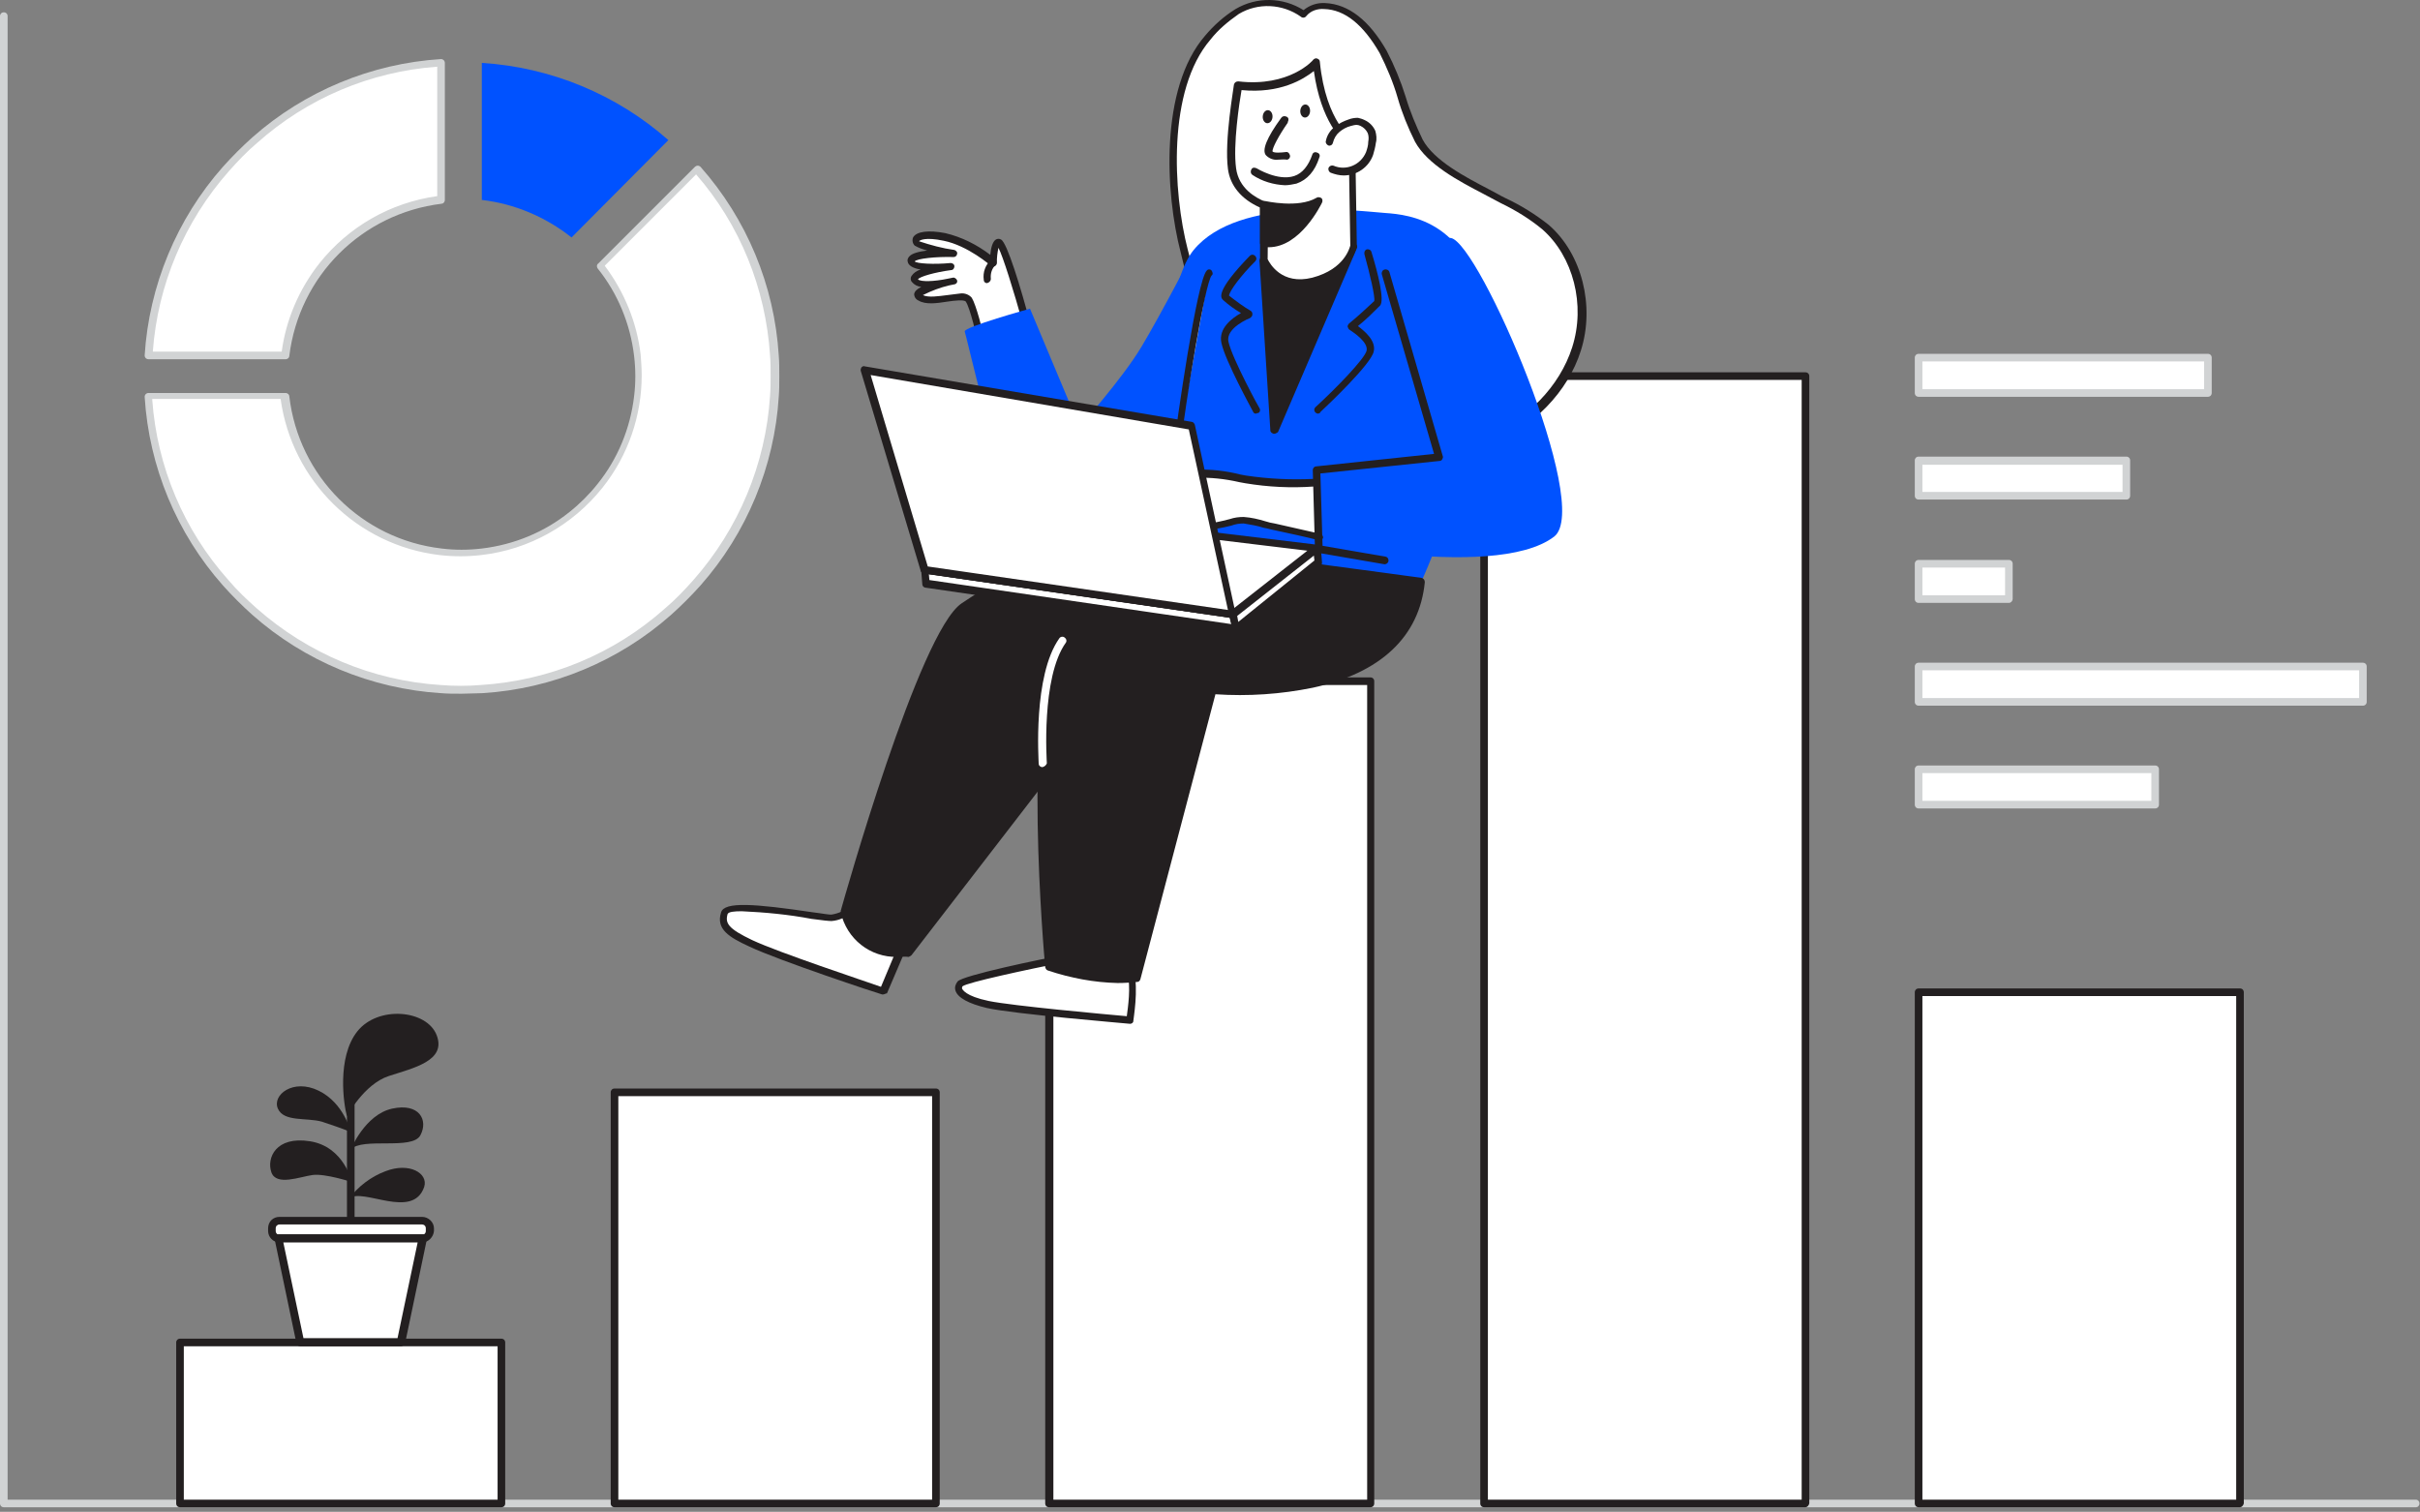 <svg width="100%" height="100%" viewBox="0 0 445 278" version="1.1" xmlns="http://www.w3.org/2000/svg" xmlns:xlink="http://www.w3.org/1999/xlink" xml:space="preserve" style="fill-rule:evenodd;clip-rule:evenodd;stroke-linejoin:round;stroke-miterlimit:2;">
    <rect x="0" y="0" width="445" height="278" fill="#808080" stroke="none"/>
    <path id="Axis_line_data-analysis-45" d="M444.3,277.164l-443.6,0c-0.4,0 -0.7,-0.3 -0.7,-0.7l0,-273.5c0,-0.4 0.3,-0.7 0.7,-0.7c0.4,0 0.7,0.3 0.7,0.7l0,272.8l442.8,0c0.4,0 0.7,0.3 0.7,0.7c0,0.4 -0.3,0.7 -0.6,0.7Z" style="fill:#d1d3d4;fill-rule:nonzero;"/>
    <g id="Bar_Chart_data-analysis-45">
        <rect x="33.1" y="246.864" width="59.1" height="29.6" style="fill:#fff;"/>
        <path d="M92.2,277.164l-59.1,0c-0.4,0 -0.7,-0.3 -0.7,-0.7l0,-29.6c0,-0.4 0.3,-0.7 0.7,-0.7l59.1,0c0.4,0 0.7,0.3 0.7,0.7l0,29.6c0,0.4 -0.3,0.7 -0.7,0.7Zm-58.4,-1.4l57.7,0l0,-28.2l-57.7,0l0,28.2Z" style="fill:#231f20;fill-rule:nonzero;"/>
        <rect x="113.1" y="200.864" width="59.1" height="75.6" style="fill:#fff;"/>
        <path d="M172.1,277.164l-59.1,0c-0.4,0 -0.7,-0.3 -0.7,-0.7l0,-75.6c0,-0.4 0.3,-0.7 0.7,-0.7l59.1,0c0.4,0 0.7,0.3 0.7,0.7l0,75.6c0,0.4 -0.3,0.7 -0.7,0.7Zm-58.4,-1.4l57.7,0l0,-74.2l-57.7,0l0,74.2Z" style="fill:#231f20;fill-rule:nonzero;"/>
        <rect x="193" y="125.264" width="59.1" height="151.2" style="fill:#fff;"/>
        <path d="M252,277.164l-59.1,0c-0.4,0 -0.7,-0.3 -0.7,-0.7l0,-151.2c0,-0.4 0.3,-0.7 0.7,-0.7l59.1,0c0.4,0 0.7,0.3 0.7,0.7l0,151.2c0,0.4 -0.3,0.7 -0.7,0.7Zm-58.3,-1.4l57.7,0l0,-149.8l-57.7,-0l0,149.8Z" style="fill:#231f20;fill-rule:nonzero;"/>
        <rect x="272.9" y="69.164" width="59.1" height="207.2" style="fill:#fff;"/>
        <path d="M332,277.164l-59.1,0c-0.4,0 -0.7,-0.3 -0.7,-0.7l0,-207.3c0,-0.4 0.3,-0.7 0.7,-0.7l59.1,0c0.4,0 0.7,0.3 0.7,0.7l0,207.3c-0.1,0.4 -0.4,0.7 -0.7,0.7Zm-58.4,-1.4l57.7,0l0,-205.9l-57.7,0l0,205.9Z" style="fill:#231f20;fill-rule:nonzero;"/>
        <rect x="352.8" y="182.464" width="59.1" height="94" style="fill:#fff;"/>
        <path d="M411.9,277.164l-59.1,0c-0.4,0 -0.7,-0.3 -0.7,-0.7l0,-94c0,-0.4 0.3,-0.7 0.7,-0.7l59.1,0c0.4,0 0.7,0.3 0.7,0.7l0,94c-0.1,0.4 -0.4,0.7 -0.7,0.7Zm-58.4,-1.4l57.7,0l0,-92.6l-57.7,0l0,92.6Z" style="fill:#231f20;fill-rule:nonzero;"/>
    </g>
    <g id="Character_data-analysis-45">
        <path d="M222.1,6.764c1.6,-1.8 3.4,-3.4 5.4,-4.7c3.8,-2.3 8.6,-2.1 12.2,0.5c1,-1.1 2.4,-1.7 3.9,-1.5c4.9,0.2 8.5,4.5 10.8,8.5c2.9,5.1 3.8,11.2 6.6,16.3c2.5,4.6 9.4,7.8 13.8,10.1c3.3,1.7 6.7,3.3 9.4,5.7c6.1,5.4 8.2,14.6 5.7,22.4c-2.5,7.8 -8.9,13.9 -16.5,16.9c-3.2,1.2 -6.4,2.1 -9.8,2.8c-3.4,0.8 -6.8,1.5 -10.2,1.3c-2.6,-0.2 -5.2,-1 -7.8,-1.4c-2.6,-0.4 -5.1,-0.5 -7.6,-1.2c-6.7,-2.1 -9.8,-7.8 -13,-13.6c-3.9,-7.1 -5.3,-15.1 -7.3,-22.8c-2.9,-11.2 -3.7,-30 4.4,-39.3Z" style="fill:#fff;fill-rule:nonzero;"/>
        <path d="M254.8,85.764l-1.5,0c-1.6,-0.2 -3.2,-0.4 -4.8,-0.8c-1,-0.2 -2,-0.4 -3,-0.6c-0.8,-0.1 -1.7,-0.2 -2.5,-0.3c-1.7,-0.1 -3.5,-0.4 -5.2,-0.9c-6.8,-2.1 -10,-7.9 -13.1,-13.5l-0.2,-0.4c-3.2,-5.8 -4.8,-12.2 -6.3,-18.4c-0.4,-1.5 -0.7,-3 -1.1,-4.5c-2.8,-10.7 -3.9,-30.1 4.5,-39.8c1.6,-1.9 3.5,-3.6 5.6,-4.9c3.9,-2.3 8.7,-2.2 12.5,0.2c1.1,-0.9 2.5,-1.4 4,-1.3c4.3,0.2 8.1,3.2 11.3,8.8c1.4,2.7 2.6,5.6 3.5,8.5c0.8,2.7 1.9,5.3 3.1,7.8c2.1,3.9 7.9,6.9 12.1,9.1l1.5,0.8c0.5,0.3 1.1,0.6 1.7,0.9c2.8,1.3 5.5,3 7.9,4.9c6.1,5.3 8.5,14.9 5.9,23.1c-2.4,7.6 -8.7,14.1 -16.9,17.4c-3.2,1.2 -6.5,2.1 -9.9,2.8c-3.1,0.6 -6.1,1 -9.1,1.1Zm-32.2,-78.5c-8,9.3 -6.9,28.1 -4.2,38.6c0.4,1.5 0.8,3 1.1,4.5c1.5,6.1 3,12.5 6.1,18.1l0.2,0.4c3.1,5.6 6,10.9 12.3,12.8c1.6,0.4 3.2,0.7 4.9,0.9c0.9,0.1 1.7,0.2 2.6,0.3c1,0.2 2,0.4 3.1,0.6c1.5,0.4 3.1,0.6 4.6,0.8c3.4,0.3 6.8,-0.5 10,-1.2c3.3,-0.7 6.5,-1.6 9.7,-2.7c7.8,-3.1 13.8,-9.3 16.1,-16.5c2.5,-7.8 0.2,-16.7 -5.5,-21.7c-2.3,-1.9 -4.9,-3.5 -7.6,-4.8c-0.6,-0.3 -1.1,-0.6 -1.7,-0.9l-1.5,-0.8c-4.6,-2.4 -10.3,-5.4 -12.6,-9.6c-1.3,-2.6 -2.4,-5.3 -3.2,-8.1c-0.8,-2.8 -2,-5.6 -3.3,-8.2c-3,-5.2 -6.4,-8 -10.2,-8.1c-1.2,-0.1 -2.5,0.3 -3.3,1.3c-0.2,0.3 -0.7,0.4 -1,0.1c-3.4,-2.4 -7.9,-2.6 -11.4,-0.5c-2,1.4 -3.8,2.9 -5.2,4.7Z" style="fill:#231f20;fill-rule:nonzero;"/>
        <path d="M188.8,59.864c0,0 -4,-14.6 -5.1,-15.2c-1.1,-0.6 -1.2,3.6 -1.2,3.6c0,0 -4.3,-3.8 -9,-4.7c-4.7,-0.9 -5.8,0.4 -5.1,1.1c0.7,0.7 6.8,1.9 6.8,1.9c0,0 -8.1,-0.2 -7.8,1.4c0.3,1.6 7.3,1 7.3,1c0,0 -7.6,1 -6.5,2.6c1.1,1.6 7,0 7,0c0,0 -8.4,1.9 -6,3.2c2.4,1.3 7.9,-1.1 8.9,0.4c1,1.5 2.5,8.5 2.5,8.5l8.2,-3.8Z" style="fill:#fff;fill-rule:nonzero;"/>
        <path d="M180.6,64.264c-0.1,0 -0.2,0 -0.3,-0.1c-0.2,-0.1 -0.3,-0.3 -0.3,-0.4c-0.4,-1.9 -1.6,-7.1 -2.4,-8.3c-0.3,-0.4 -2.1,-0.2 -3.4,0c-1.9,0.3 -4,0.6 -5.3,-0.2c-0.5,-0.2 -0.8,-0.7 -0.8,-1.2c0.1,-0.5 0.5,-0.9 1.3,-1.3c-0.7,-0.1 -1.3,-0.4 -1.7,-0.9c-0.3,-0.3 -0.3,-0.8 -0.1,-1.1c0.4,-0.6 1,-1 1.7,-1.2c-1.3,-0.2 -2.3,-0.7 -2.4,-1.5c-0.1,-0.3 0.1,-0.7 0.3,-0.9c0.5,-0.6 1.8,-0.9 3.3,-1.1c-0.8,-0.2 -1.6,-0.5 -2.3,-0.9c-0.4,-0.4 -0.5,-1 -0.3,-1.5c0.6,-1.1 2.8,-1.4 5.9,-0.8c3,0.7 5.8,2.1 8.3,4c0.1,-1.2 0.4,-2.4 1,-2.8c0.3,-0.2 0.7,-0.2 1,0c1.1,0.6 3.6,8.8 5.4,15.6c0.1,0.3 -0.1,0.6 -0.4,0.8l-8.2,3.8l-0.3,0Zm-4,-10.3c0.8,-0.1 1.6,0.2 2.1,0.8c0.8,1.3 2,6 2.4,8l7,-3.2c-1.7,-6.1 -3.7,-12.5 -4.5,-14c-0.2,0.9 -0.3,1.8 -0.3,2.8c0,0.3 -0.2,0.5 -0.4,0.6c-0.2,0.1 -0.5,0.1 -0.7,-0.1c0,0 -4.2,-3.7 -8.7,-4.6c-3.3,-0.7 -4.4,-0.1 -4.5,0.1c2.1,0.7 4.3,1.3 6.5,1.6c0.3,0.1 0.6,0.4 0.5,0.7c0,0.3 -0.3,0.6 -0.6,0.6c-3.4,-0.1 -6.8,0.3 -7.2,0.8c0.3,0.4 3.5,0.6 6.6,0.3c0.3,0 0.7,0.2 0.7,0.6c0,0.3 -0.2,0.7 -0.6,0.7c-3,0.4 -5.8,1.2 -6.1,1.7c0.5,0.5 3,0.4 5.4,-0.1l1,-0.2c0.3,-0.1 0.7,0.2 0.8,0.5c0.1,0.3 -0.1,0.6 -0.4,0.7l-1,0.2c-1.7,0.4 -3.3,1 -4.9,1.8c1,0.5 2.9,0.2 4.5,0c0.7,-0.1 1.6,-0.2 2.4,-0.3Z" style="fill:#231f20;fill-rule:nonzero;"/>
        <path d="M198.5,78.464l-9.1,-21.7c0,0 -12.3,3.4 -12,4.2c0.3,0.8 5.8,24.6 6.8,24.6c1,0 14.3,-7.1 14.3,-7.1Z" style="fill:#0052ff;fill-rule:nonzero;"/>
        <path d="M156.6,166.864c-1,1 -2.3,1.6 -3.6,1.8c-1.6,0 -19.1,-3.2 -19.8,-0.8c-0.7,2.4 0.7,3.6 4.9,5.5c5.6,2.6 24.3,8.8 24.3,8.8l4.1,-9.6l-9.9,-5.7Z" style="fill:#fff;fill-rule:nonzero;"/>
        <path d="M162.4,182.864l-0.2,0c-0.8,-0.2 -18.9,-6.2 -24.4,-8.8c-3.7,-1.7 -6.2,-3.2 -5.2,-6.3c0.6,-2 6.1,-1.6 16.9,0c1.7,0.2 3.1,0.5 3.5,0.4c1.2,-0.2 2.3,-0.7 3.2,-1.5c0.2,-0.2 0.5,-0.3 0.8,-0.1l9.9,5.7c0.3,0.2 0.4,0.5 0.3,0.8l-4.1,9.6c-0.2,0 -0.5,0.2 -0.7,0.2Zm-26,-15.3c-1.4,0 -2.4,0.1 -2.6,0.5c-0.5,1.7 0.1,2.7 4.5,4.8c4.9,2.3 20.6,7.5 23.7,8.6l3.6,-8.6l-9,-5.1c-1,0.9 -2.3,1.5 -3.7,1.6c-0.4,0 -1.6,-0.1 -3.7,-0.4c-4.2,-0.8 -8.5,-1.2 -12.8,-1.4Z" style="fill:#231f20;fill-rule:nonzero;"/>
        <path d="M196.9,175.964c0,0 -19.4,3.8 -20.4,4.9c-1,1.1 0.2,2.7 5.1,3.8c4.9,1.1 26.1,2.9 26.1,2.9c0,0 1,-5.7 0.1,-8.8c-0.9,-3.1 -10.9,-2.8 -10.9,-2.8Z" style="fill:#fff;fill-rule:nonzero;"/>
        <path d="M207.8,188.264c-0.9,-0.1 -21.4,-1.8 -26.3,-2.9c-3.4,-0.8 -5.4,-1.9 -5.8,-3.2c-0.2,-0.6 0,-1.2 0.4,-1.7c1,-1.1 14.8,-4 20.7,-5.1l0.1,0c1.8,0 10.6,0 11.6,3.3c0.9,3.2 -0.1,8.8 -0.1,9.1c0,0.3 -0.3,0.5 -0.6,0.5Zm-10.8,-11.6c-9,1.8 -19.1,4 -20,4.7c-0.1,0.1 -0.1,0.3 -0.1,0.4c0.1,0.2 0.6,1.4 4.9,2.3c4.3,0.9 22,2.5 25.4,2.8c0.2,-1.5 0.8,-5.5 0.1,-7.9c-0.5,-1.7 -6.3,-2.4 -10.3,-2.3Z" style="fill:#231f20;fill-rule:nonzero;"/>
        <path d="M261.4,106.864c0,0 13.1,-28.7 11.5,-47.5c-1.6,-18.8 -13.9,-19.9 -18.2,-20.2c-4.3,-0.3 -26.9,-3.3 -35.2,6.8c-8.3,10.1 -6.1,58.9 -6.1,58.9l48,2Z" style="fill:#0052ff;fill-rule:nonzero;"/>
        <path d="M232.4,47.864l1.9,31.2l14.6,-33.8l-16.5,2.6Z" style="fill:#231f20;fill-rule:nonzero;"/>
        <path d="M234.3,79.764l-0.1,0c-0.3,-0.1 -0.6,-0.3 -0.6,-0.6l-2,-31.2c0,-0.4 0.2,-0.7 0.6,-0.7l16.5,-2.6c0.3,0 0.5,0.1 0.7,0.3c0.2,0.2 0.2,0.5 0.1,0.7l-14.5,33.8c-0.2,0.1 -0.4,0.3 -0.7,0.3Zm-1.2,-31.3l1.7,27.6l12.9,-29.9l-14.6,2.3Z" style="fill:#231f20;fill-rule:nonzero;"/>
        <path d="M212.5,95.264c0,0 -18.6,5 -35.3,16.3c-7.6,5.2 -21.9,56.1 -21.9,56.1c0,0 1.6,8.8 11.8,7.4l44.5,-57.7c0,-0 9.6,-22.4 0.9,-22.1Z" style="fill:#231f20;fill-rule:nonzero;"/>
        <path d="M165,175.964c-5,0.1 -9.3,-3.3 -10.4,-8.2l0,-0.3c0.6,-2.1 14.4,-51.2 22.2,-56.5c16.6,-11.2 35.3,-16.4 35.5,-16.4l0.3,0c1.3,-0.1 2.5,0.5 3.2,1.6c3.3,4.9 -2.9,19.9 -3.6,21.6c0,0.1 -0.1,0.1 -0.1,0.2l-44.5,57.7c-0.1,0.1 -0.3,0.2 -0.5,0.3c-0.7,-0.1 -1.4,0 -2.1,0Zm-9,-8.3c0.3,1.1 2.2,7.8 10.7,6.8l44.3,-57.4c1.9,-4.5 6.2,-16.5 3.7,-20.1c-0.5,-0.7 -1.3,-1 -2.1,-1c-1.4,0.4 -19.2,5.4 -35,16.2c-5.8,3.9 -16.6,37.9 -21.6,55.5Z" style="fill:#231f20;fill-rule:nonzero;"/>
        <path d="M261.4,106.864c0,0 -37.5,-4.9 -46.5,-6.3c0,0 -12.9,4.8 -19.6,17.1c-6.7,12.3 -2.3,60.1 -2.3,60.1c0,0 9.3,3.2 16.2,1.9l13.9,-52.9c0,0 36,3.7 38.3,-19.9Z" style="fill:#231f20;fill-rule:nonzero;"/>
        <path d="M205.5,180.764c-4.3,-0.1 -8.6,-0.9 -12.8,-2.3c-0.3,-0.1 -0.4,-0.3 -0.5,-0.6c-0.2,-2 -4.3,-48.2 2.4,-60.5c6.7,-12.3 19.4,-17.2 20,-17.4l0.3,0c8.9,1.3 46.1,6.2 46.5,6.3c0.4,0.1 0.6,0.4 0.6,0.8c-1,10 -8.1,16.7 -20.6,19.4c-5.9,1.2 -11.9,1.6 -17.9,1.2l-13.8,52.4c-0.1,0.3 -0.3,0.5 -0.6,0.5c-1,0.1 -2.3,0.2 -3.6,0.2Zm-11.8,-3.5c1.8,0.6 9.2,2.7 15,1.8l13.8,-52.5c0.1,-0.3 0.4,-0.5 0.8,-0.5c6,0.5 12.1,0.1 18.1,-1.1c11.7,-2.6 18.2,-8.4 19.4,-17.5c-5.1,-0.7 -37.1,-4.9 -45.7,-6.1c-1.5,0.6 -13,5.6 -19.1,16.7c-6.2,11.3 -2.8,54.3 -2.3,59.2Z" style="fill:#231f20;fill-rule:nonzero;"/>
        <path d="M219.6,45.964c0,0 -6.1,11.8 -9.7,17.8c-3.6,6 -11.4,14.7 -11.4,14.7c0,0 -27.7,9.9 -27.9,10.4c-0.2,0.5 2.6,9.9 2.6,9.9c0,0 29.1,-2.1 33.9,-4.4c4.8,-2.3 14.6,-13.5 14.6,-13.5l-2.1,-34.9Z" style="fill:#0052ff;fill-rule:nonzero;"/>
        <path d="M232.4,37.664l0,10.2c1.6,3.4 5.4,5 9,3.9c6.7,-1.7 7.5,-6.5 7.5,-6.5l-0.4,-18.8c0,0 -5.4,-3.2 -6.5,-15c0,0 -4.5,5.4 -14.4,4.2c0,0 -1.8,10.1 -1.1,15.2c0.7,5.1 5.8,6.7 5.9,6.8Z" style="fill:#fff;fill-rule:nonzero;"/>
        <path d="M239,52.764c-3.1,0 -5.9,-1.8 -7.3,-4.6l0,-10c-3.4,-1.5 -5.5,-4 -5.9,-7.1c-0.7,-5.2 1.1,-15.1 1.1,-15.5c0.1,-0.4 0.4,-0.6 0.8,-0.6c9.4,1.1 13.8,-3.9 13.8,-4c0.2,-0.2 0.5,-0.3 0.7,-0.2c0.3,0.1 0.5,0.3 0.5,0.6c1.1,11.2 6.1,14.4 6.2,14.4c0.2,0.1 0.3,0.3 0.3,0.6l0.3,18.8c0,0.3 -1,5.4 -8,7.2c-0.8,0.3 -1.6,0.4 -2.5,0.4Zm-5.9,-5.1c0.4,0.8 2.6,4.8 8.2,3.4c6.1,-1.6 6.9,-5.7 7,-5.9l-0.3,-18.3c-1.2,-0.9 -5.1,-4.5 -6.4,-13.8c-1.9,1.5 -6.2,4.2 -13.3,3.5c-0.4,2.3 -1.6,10.1 -1,14.4c0.5,3.7 3.6,5.4 5.3,6.1c0.1,0 0.2,0.1 0.3,0.1c0.2,0.1 0.3,0.3 0.3,0.6l-0.1,9.9Z" style="fill:#231f20;fill-rule:nonzero;"/>
        <path d="M244.7,26.164c0.2,-0.9 0.7,-1.7 1.5,-2.3c0.7,-0.5 1.5,-0.9 2.3,-1.2c0.4,-0.2 0.9,-0.3 1.4,-0.3c0.4,0 0.7,0.2 1,0.3c0.7,0.3 1.3,0.9 1.6,1.7c0.2,0.6 0.2,1.3 0.1,1.9c-0.1,0.7 -0.2,1.4 -0.5,2c-1.1,2.7 -4.2,4 -6.9,2.9l-0.1,0" style="fill:#fff;fill-rule:nonzero;"/>
        <path d="M247.1,32.264c-0.8,0 -1.6,-0.2 -2.4,-0.5c-0.4,-0.2 -0.5,-0.6 -0.4,-0.9c0.2,-0.4 0.6,-0.5 0.9,-0.4c2.3,1 5,-0.1 6,-2.5c0.2,-0.6 0.4,-1.2 0.4,-1.9c0.1,-0.5 0.1,-1.1 -0.1,-1.6c-0.3,-0.6 -0.7,-1 -1.3,-1.3c-0.2,-0.1 -0.5,-0.2 -0.7,-0.2c-0.4,0 -0.7,0.1 -1.1,0.2c-0.8,0.2 -1.5,0.6 -2.1,1.1c-0.6,0.5 -1,1.2 -1.2,2c-0.1,0.4 -0.5,0.6 -0.8,0.5c-0.3,-0.1 -0.6,-0.5 -0.5,-0.8c0.2,-1.1 0.8,-2 1.7,-2.7c0.8,-0.6 1.6,-1 2.5,-1.3c0.5,-0.2 1.1,-0.3 1.7,-0.3c0.4,0.1 0.8,0.2 1.2,0.4c0.9,0.4 1.6,1.1 2,2c0.2,0.7 0.3,1.5 0.1,2.2c-0.1,0.8 -0.3,1.5 -0.5,2.2c-0.8,2.3 -3,3.8 -5.4,3.8Z" style="fill:#231f20;fill-rule:nonzero;"/>
        <path d="M236.1,22.064c0,0 -3.6,5.1 -2.8,6.1c0.8,1 3.1,0.4 3.1,0.4" style="fill:#fff;fill-rule:nonzero;"/>
        <path d="M235,29.364c-0.8,0.1 -1.6,-0.2 -2.2,-0.8c-0.8,-0.9 0.1,-3.2 2.8,-6.9c0.2,-0.3 0.6,-0.4 1,-0.2c0.4,0.2 0.4,0.6 0.2,1l0,0.1c-1.6,2.3 -2.9,4.7 -2.8,5.3c0.3,0.3 1.6,0.2 2.4,0.1c0.4,-0.1 0.7,0.2 0.8,0.6c0.1,0.3 -0.1,0.7 -0.5,0.8c-0.6,-0.1 -1.2,0 -1.7,0Z" style="fill:#231f20;fill-rule:nonzero;"/>
        <path d="M239.104,20.36c0.04,-0.661 0.474,-1.174 0.97,-1.144c0.496,0.03 0.866,0.591 0.827,1.252c-0.04,0.661 -0.474,1.174 -0.97,1.144c-0.496,-0.03 -0.866,-0.591 -0.827,-1.252Z" style="fill:#231f20;"/>
        <path d="M232.199,21.395c0.046,-0.661 0.486,-1.169 0.982,-1.134c0.495,0.035 0.86,0.599 0.814,1.26c-0.046,0.661 -0.486,1.169 -0.982,1.134c-0.495,-0.035 -0.86,-0.599 -0.814,-1.26Z" style="fill:#231f20;"/>
        <path d="M236.3,34.064c-2.1,-0.1 -4.2,-0.7 -6,-1.9c-0.3,-0.2 -0.4,-0.6 -0.2,-1c0.2,-0.4 0.6,-0.4 1,-0.2c0,0 3.9,2.4 6.9,1.4c1.5,-0.5 2.6,-1.9 3.3,-3.9c0.1,-0.4 0.5,-0.6 0.9,-0.4c0.4,0.1 0.6,0.5 0.4,0.9c-0.8,2.5 -2.2,4.1 -4.2,4.8c-0.6,0.1 -1.3,0.3 -2.1,0.3Z" style="fill:#231f20;fill-rule:nonzero;"/>
        <path d="M232.4,37.664c0,0 6.3,1.5 10,-0.7c0,0 -4.1,8.5 -10,7.6l0,-6.9Z" style="fill:#231f20;fill-rule:nonzero;"/>
        <path d="M233.3,45.464c-0.3,0 -0.7,0 -1,-0.1c-0.3,-0.1 -0.6,-0.3 -0.6,-0.7l0,-7c0,-0.4 0.3,-0.7 0.7,-0.7l0.2,0c0.1,0 6.1,1.4 9.5,-0.6c0.3,-0.2 0.8,-0.1 1,0.2c0.1,0.2 0.1,0.5 0,0.7c-0.2,0.4 -4,8.2 -9.8,8.2Zm-0.2,-1.4c3.5,0.1 6.3,-3.4 7.7,-5.6c-2.5,0.6 -5.2,0.6 -7.7,0.1l0,5.5Z" style="fill:#231f20;fill-rule:nonzero;"/>
        <path d="M266.8,43.764c5.2,0.9 26.1,49.3 19,54.9c-11.2,8.6 -50.1,-0.1 -50.1,-0.1l3.2,-15c0,0 25,0.7 25.4,-4.4c0.4,-5.1 -14.6,-28.9 -12.6,-32.5c2,-3.6 15.1,-2.9 15.1,-2.9Z" style="fill:#0052ff;fill-rule:nonzero;"/>
        <path d="M241.5,88.564c-4.2,0.2 -8.3,0 -12.5,-0.6c-3,-0.7 -6.2,-1.1 -9.3,-1.1c-4.1,0.2 -8.2,1.1 -12,2.7c-0.2,0.1 -0.3,0.1 -0.4,0.3c-0.4,0.5 0.5,1 1.1,1c1.7,0 3.3,-0.2 4.9,-0.6c-3.9,1.5 -7.7,3.4 -11.1,5.9c-0.4,0.3 -0.8,0.7 -0.6,1.2c0.2,0.5 1,0.4 1.5,0.1l9,-4.1c-2.3,0.9 -4.5,2.2 -6.4,3.9c-0.3,0.2 -0.6,0.5 -0.5,0.9c0.1,0.6 1,0.5 1.6,0.2c2.7,-1.4 5.3,-2.9 7.8,-4.8l-5.5,4.2c-0.1,0.4 0.4,0.8 0.9,0.9c0.5,0 0.9,-0.2 1.3,-0.4l6.2,-3.6l-3.9,2.7c-0.6,0.4 -1.3,1.1 -1,1.8c0.3,0.7 1.5,0.6 2.3,0.2c3.2,-1.4 6.5,-2.4 9.9,-3c1.2,-0.4 2.4,-0.6 3.7,-0.7c1.9,0.2 3.8,0.6 5.6,1.2c2.8,0.6 5.6,1.3 8.4,1.9" style="fill:#fff;fill-rule:nonzero;"/>
        <path d="M213.5,100.364c-0.2,0 -0.5,0 -0.7,-0.1c-0.4,-0.1 -0.7,-0.4 -0.8,-0.8c-0.1,-0.3 -0.1,-0.5 -0.1,-0.8l-0.3,0.2c-0.5,0.3 -1,0.5 -1.6,0.5c-0.5,0 -0.9,-0.2 -1.2,-0.6c-0.1,-0.2 -0.2,-0.3 -0.3,-0.5l-1.4,0.7c-0.6,0.3 -1.2,0.4 -1.9,0.1c-0.3,-0.2 -0.6,-0.5 -0.6,-0.8c-0.1,-0.3 0,-0.6 0.1,-0.8l-1.3,0.6c-0.5,0.3 -1.1,0.3 -1.7,0.2c-0.3,-0.1 -0.5,-0.3 -0.7,-0.6c-0.1,-0.3 -0.3,-1.1 0.8,-1.9c2.2,-1.6 4.5,-2.9 6.9,-4.1l-0.2,0c-0.7,0 -1.4,-0.4 -1.7,-0.9c-0.2,-0.4 -0.1,-0.8 0.1,-1.1c0.2,-0.2 0.4,-0.4 0.7,-0.5c3.9,-1.6 8,-2.6 12.2,-2.8c2.8,-0.1 5.6,0.2 8.3,0.9l1.1,0.2c4.1,0.6 8.2,0.8 12.3,0.6c0.3,0 0.6,0.2 0.7,0.6l0,0.1c0,0.3 -0.3,0.6 -0.6,0.7c-4.2,0.3 -8.4,0.1 -12.6,-0.6l-1.1,-0.2c-2.6,-0.6 -5.3,-0.9 -8,-0.8c-4,0.2 -8,1.1 -11.7,2.6c0.1,0.1 0.3,0.1 0.4,0.1c1.6,0 3.2,-0.2 4.7,-0.6c0.3,-0.1 0.7,0.2 0.8,0.5c0.1,0.3 -0.1,0.6 -0.4,0.7c-3.9,1.4 -7.6,3.4 -10.9,5.8c-0.2,0.1 -0.3,0.2 -0.4,0.4c0,-0.1 0.3,-0.1 0.6,-0.2l6.9,-3.2c0.7,-0.4 1.4,-0.7 2.1,-1c0.3,-0.1 0.7,0 0.8,0.3c0.1,0.3 0,0.7 -0.3,0.8l-2,0.9c-1.5,0.8 -2.9,1.7 -4.2,2.9c-0.1,0.1 -0.2,0.2 -0.3,0.3c0.1,-0.1 0.4,-0.1 0.7,-0.2c2.7,-1.3 5.3,-2.9 7.7,-4.7c0.3,-0.2 0.7,0 0.9,0.3c0.1,0.2 0.1,0.5 -0.1,0.7l-5.1,3.9l0.1,0c0.3,0 0.6,-0.2 0.9,-0.4l6.2,-3.6c0.3,-0.2 0.7,0 0.9,0.3c0.1,0.3 0.1,0.6 -0.2,0.8l-3.8,2.7c-0.6,0.4 -0.9,0.8 -0.8,1c0,0.1 0.1,0.1 0.1,0.1c0.5,0.1 0.9,0 1.4,-0.2c3.2,-1.4 6.6,-2.4 10,-3.1c0.4,-0.1 0.8,-0.2 1.2,-0.3c0.9,-0.3 1.7,-0.4 2.6,-0.4c1.4,0.1 2.7,0.4 4,0.8c0.6,0.2 1.1,0.3 1.7,0.4c2.8,0.6 5.6,1.3 8.4,1.9c0.3,0.1 0.5,0.4 0.5,0.7c-0.1,0.3 -0.4,0.6 -0.7,0.5c-2.8,-0.7 -5.6,-1.3 -8.4,-1.9c-0.6,-0.1 -1.1,-0.3 -1.8,-0.4c-1.2,-0.4 -2.5,-0.6 -3.7,-0.8c-0.8,0 -1.5,0.1 -2.3,0.4c-0.4,0.1 -0.8,0.2 -1.3,0.3c-3.4,0.6 -6.6,1.6 -9.8,3c-0.7,0.2 -1.2,0.3 -1.8,0.4Z" style="fill:#231f20;fill-rule:nonzero;"/>
        <path d="M222.3,50.264c-1.4,1.4 -4.9,23.4 -6.1,33.8" style="fill:#fff;fill-rule:nonzero;"/>
        <path d="M216.2,84.664c-0.4,0 -0.7,-0.3 -0.6,-0.7c0.8,-6.5 4.5,-32.4 6.3,-34.2c0.2,-0.3 0.7,-0.3 0.9,0c0.2,0.3 0.3,0.7 0,0.9c-1.2,1.4 -4.6,21.9 -6,33.4c-0.1,0.4 -0.3,0.6 -0.6,0.6Z" style="fill:#231f20;fill-rule:nonzero;"/>
        <path d="M170,104.764l0.3,2.6l57,8.3l-0.6,-2.7l-56.7,-8.2Z" style="fill:#fff;fill-rule:nonzero;"/>
        <path d="M227.6,116.364l-0.4,0l-57,-8.3c-0.3,0 -0.6,-0.3 -0.6,-0.6l-0.2,-2.5c0,-0.4 0.2,-0.7 0.6,-0.8l0.2,0l56.7,8.2c0.3,0 0.5,0.3 0.6,0.5l0.6,2.7c0.1,0.4 -0.1,0.7 -0.5,0.8Zm-56.7,-9.7l55.5,8.1l-0.3,-1.2l-55.3,-8l0.1,1.1Z" style="fill:#231f20;fill-rule:nonzero;"/>
        <path d="M170,104.764c0,0 13,-11.1 13.4,-11c0.4,0.1 58.7,7.1 58.7,7.1l-15.5,12.1l-56.6,-8.2Z" style="fill:#fff;fill-rule:nonzero;"/>
        <path d="M226.7,113.664l-0.1,0l-56.7,-8.2c-0.4,-0.1 -0.6,-0.4 -0.6,-0.8c0,-0.2 0.1,-0.3 0.2,-0.4c13.3,-11.4 13.6,-11.3 14,-11.2c0.8,0.1 38.7,4.7 58.7,7.1c0.4,0 0.7,0.4 0.6,0.8c0,0.2 -0.1,0.4 -0.3,0.5l-15.5,12.1c0,0.1 -0.1,0.1 -0.3,0.1Zm-55,-9.4l54.8,7.9l13.9,-10.9c-14.7,-1.8 -53.2,-6.4 -56.9,-6.9c-1.1,0.9 -7.3,6.1 -11.8,9.9Z" style="fill:#231f20;fill-rule:nonzero;"/>
        <path d="M227.3,115.664l15.1,-12.3l-0.2,-2.5l-15.5,12.1l0.6,2.7Z" style="fill:#fff;fill-rule:nonzero;"/>
        <path d="M227.7,116.364l-0.6,-0c-0.2,-0.1 -0.4,-0.3 -0.4,-0.5l-0.6,-2.6c-0.1,-0.3 0,-0.5 0.2,-0.7l15.5,-12.1c0.2,-0.2 0.5,-0.2 0.7,-0.1c0.2,0.1 0.4,0.3 0.4,0.6l0.2,2.5c0,0.2 -0.1,0.5 -0.3,0.6l-15.1,12.3Zm-0.2,-3.1l0.2,1.1l14,-11.3l-0.1,-0.9l-14.1,11.1Z" style="fill:#231f20;fill-rule:nonzero;"/>
        <path d="M170,104.764l-10.9,-36.7l60.1,10.3l7.5,34.6l-56.7,-8.2Z" style="fill:#fff;fill-rule:nonzero;"/>
        <path d="M226.7,113.664l-0.1,0l-56.7,-8.2c-0.3,0 -0.5,-0.2 -0.6,-0.5l-11,-36.7c-0.1,-0.2 0,-0.5 0.1,-0.7c0.2,-0.2 0.4,-0.3 0.6,-0.2l60.1,10.2c0.3,0 0.5,0.3 0.6,0.5l7.5,34.7c0.1,0.4 -0.1,0.7 -0.5,0.8c0.1,0.1 0,0.1 0,0.1Zm-56.1,-9.5l55.2,8l-7.2,-33.2l-58.5,-10l10.5,35.2Z" style="fill:#231f20;fill-rule:nonzero;"/>
        <path d="M191.7,141.064c-0.4,0 -0.7,-0.3 -0.7,-0.6c0,-0.7 -1.1,-16.2 3.8,-23.1c0.2,-0.3 0.7,-0.4 1,-0.1c0.3,0.2 0.4,0.6 0.2,0.9c-4.6,6.4 -3.5,22 -3.5,22.2c-0.1,0.3 -0.4,0.6 -0.8,0.7Z" style="fill:#fff;fill-rule:nonzero;"/>
        <path d="M242.4,76.064c-0.2,0 -0.4,-0.1 -0.5,-0.2c-0.3,-0.3 -0.3,-0.7 0,-1c3.5,-3.2 9.1,-8.9 9.4,-10.4c0.3,-1.5 -2.2,-3.2 -3.1,-3.8c-0.2,-0.1 -0.3,-0.3 -0.4,-0.6c0,-0.2 0.1,-0.4 0.3,-0.6c1.6,-1.3 3.1,-2.7 4.6,-4.1c0.2,-0.7 -0.8,-5 -1.8,-8.6c-0.1,-0.4 0.1,-0.8 0.4,-0.9c0.4,-0.1 0.8,0.1 0.9,0.5c1.2,3.9 2.4,8.8 1.6,9.8c-1.3,1.3 -2.6,2.6 -4.1,3.8c1.2,0.9 3.4,2.7 2.9,4.7c-0.5,2.3 -8.3,9.7 -9.8,11.1c0,0.2 -0.2,0.2 -0.4,0.3Z" style="fill:#231f20;fill-rule:nonzero;"/>
        <path d="M254.6,103.764l-12.2,-2.1c-0.3,-0.1 -0.6,-0.3 -0.6,-0.7l-0.4,-14.5c0,-0.4 0.3,-0.7 0.6,-0.7l21.7,-2.3l-9.6,-33c-0.1,-0.4 0.1,-0.8 0.5,-0.9c0.4,-0.1 0.8,0.1 0.9,0.5l9.8,33.8c0.1,0.2 0,0.4 -0.1,0.6c-0.1,0.2 -0.3,0.3 -0.5,0.3l-21.9,2.3l0.4,13.3l11.6,2c0.4,0.1 0.6,0.5 0.5,0.9c-0.1,0.3 -0.4,0.5 -0.7,0.5Z" style="fill:#231f20;fill-rule:nonzero;"/>
        <path d="M231,76.064c-0.3,0 -0.5,-0.1 -0.6,-0.4c-0.2,-0.4 -5.1,-9.3 -5.8,-12.6c-0.6,-2.7 2,-4.6 3.6,-5.5c-1.2,-0.7 -2.3,-1.5 -3.3,-2.4c-0.4,-0.4 -1.5,-1.5 4.9,-8.1c0.3,-0.3 0.7,-0.3 1,0c0.3,0.3 0.3,0.7 0,1c-2.6,2.6 -4.7,5.4 -4.8,6.3c1.3,1 2.6,2 4,2.8c0.3,0.2 0.4,0.6 0.2,1c-0.1,0.1 -0.2,0.2 -0.3,0.3c0,0 -4.6,1.8 -4,4.4c0.7,3.1 5.6,12.1 5.7,12.2c0.2,0.3 0.1,0.8 -0.3,0.9c-0.2,-0 -0.2,-0 -0.3,0.1Z" style="fill:#231f20;fill-rule:nonzero;"/>
        <path d="M181.5,52.064c-0.3,0 -0.6,-0.2 -0.6,-0.6c-0.2,-1.4 0.3,-2.7 1.3,-3.7c0.3,-0.2 0.7,-0.2 0.9,0c0.2,0.2 0.2,0.7 0,0.9c-0.7,0.7 -1,1.6 -0.9,2.6c-0,0.4 -0.3,0.7 -0.7,0.8c0.1,-0.1 0.1,-0.1 0,0Z" style="fill:#231f20;fill-rule:nonzero;"/>
    </g>
    <g id="Pie_Chart_data-analysis-45">
        <path d="M46.8,25.764c-1.9,1.6 -3.7,3.4 -5.3,5.3c-8.4,9.5 -13.4,21.6 -14.2,34.3l25.2,0c0.7,-6 3.1,-11.7 6.9,-16.5c1.6,-2 3.3,-3.8 5.3,-5.3c4.7,-3.8 10.5,-6.2 16.5,-6.9l0,-25.2c-12.7,0.9 -24.8,5.9 -34.4,14.3Z" style="fill:#fff;fill-rule:nonzero;"/>
        <path d="M52.5,66.064l-25.2,0c-0.2,0 -0.4,-0.1 -0.5,-0.2c-0.1,-0.1 -0.2,-0.3 -0.2,-0.5c0.8,-12.8 5.9,-25.1 14.4,-34.7c1.7,-1.9 3.5,-3.7 5.4,-5.4c9.6,-8.5 21.9,-13.6 34.7,-14.4c0.2,0 0.4,0.1 0.5,0.2c0.1,0.1 0.2,0.3 0.2,0.5l0,25.2c0,0.4 -0.3,0.7 -0.6,0.7c-14.7,1.8 -26.2,13.3 -28,28c-0,0.3 -0.3,0.6 -0.7,0.6Zm-24.4,-1.4l23.7,0c0.8,-5.9 3.2,-11.5 6.9,-16.2c5.4,-6.8 13.1,-11.2 21.7,-12.4l0,-23.8c-12.3,0.9 -23.9,5.8 -33.1,14c-1.9,1.6 -3.6,3.4 -5.2,5.2c-8.2,9.3 -13.1,20.9 -14,33.2Z" style="fill:#d1d3d4;fill-rule:nonzero;"/>
        <path d="M142.5,65.364c-0.8,-12.7 -5.8,-24.7 -14.2,-34.3l-17.8,17.8c3.8,4.7 6.2,10.4 6.9,16.5c0.3,2.5 0.3,5 0,7.5c-0.7,6 -3.1,11.7 -6.9,16.5c-1.6,2 -3.3,3.8 -5.3,5.3c-4.7,3.8 -10.5,6.2 -16.5,6.9c-2.5,0.3 -5,0.3 -7.5,0c-15,-1.8 -26.9,-13.6 -28.7,-28.7l-25.2,0c0.8,12.7 5.8,24.7 14.2,34.3c1.7,1.9 3.4,3.7 5.3,5.3c9.5,8.4 21.6,13.4 34.3,14.2c1.2,0.1 2.5,0.1 3.8,0.1c1.3,0 2.5,0 3.8,-0.1c12.7,-0.8 24.7,-5.8 34.3,-14.2c1.9,-1.6 3.7,-3.4 5.3,-5.3c8.4,-9.5 13.4,-21.6 14.3,-34.3c0.1,-1.2 0.1,-2.5 0.1,-3.8c0,-1.3 -0.1,-2.5 -0.2,-3.7Z" style="fill:#fff;fill-rule:nonzero;"/>
        <path d="M84.9,127.564c-1.4,0 -2.6,0 -3.8,-0.1c-12.8,-0.8 -25.1,-5.9 -34.7,-14.4c-1.9,-1.7 -3.7,-3.5 -5.4,-5.4c-8.5,-9.6 -13.6,-21.8 -14.4,-34.7c0,-0.2 0.1,-0.4 0.2,-0.5c0.1,-0.1 0.3,-0.2 0.5,-0.2l25.2,0c0.4,0 0.7,0.3 0.7,0.6c1.7,14.7 13.3,26.3 28,28c2.4,0.3 4.9,0.3 7.4,0c5.9,-0.7 11.5,-3 16.1,-6.7c1.9,-1.5 3.7,-3.3 5.2,-5.2c3.7,-4.6 6,-10.2 6.7,-16.1c0.3,-2.4 0.3,-4.9 0,-7.4c-0.7,-5.9 -3,-11.5 -6.7,-16.1c-0.2,-0.3 -0.2,-0.7 0.1,-0.9l17.8,-17.8c0.1,-0.1 0.3,-0.2 0.5,-0.2c0.2,0 0.4,0.1 0.5,0.2c8.5,9.6 13.6,21.8 14.4,34.7c0.1,1.2 0.1,2.4 0.1,3.8c0,1.4 0,2.6 -0.1,3.8c-0.8,12.8 -5.9,25.1 -14.4,34.7c-1.7,1.9 -3.5,3.7 -5.4,5.4c-9.6,8.5 -21.8,13.6 -34.7,14.4c-1.2,-0 -2.5,0.1 -3.8,0.1Zm-56.9,-54c0.9,12.3 5.8,23.9 14,33.1c1.6,1.9 3.4,3.6 5.2,5.2c9.4,8.3 21.3,13.3 33.8,14.1c2.5,0.2 5,0.2 7.4,0c12.6,-0.8 24.5,-5.7 33.9,-14.1c1.9,-1.6 3.6,-3.4 5.2,-5.2c8.3,-9.4 13.3,-21.3 14.1,-33.9c0.1,-1.2 0.1,-2.4 0.1,-3.7c0,-1.3 0,-2.5 -0.1,-3.7c-0.8,-12.3 -5.5,-24 -13.6,-33.3l-16.8,16.8c3.6,4.8 5.9,10.4 6.6,16.3c0.1,1.3 0.2,2.6 0.2,3.8c0,7.5 -2.5,14.8 -7.2,20.7c-5.5,6.9 -13.5,11.4 -22.3,12.4c-2.6,0.3 -5.1,0.3 -7.7,0c-15.1,-1.8 -27.1,-13.6 -29.2,-28.7l-23.6,0l0,0.2Z" style="fill:#d1d3d4;fill-rule:nonzero;"/>
        <path d="M122.9,25.764c-9.5,-8.4 -21.6,-13.4 -34.3,-14.2l0,25.2c6,0.7 11.7,3.1 16.5,6.9l17.8,-17.9Z" style="fill:#0052ff;fill-rule:nonzero;"/>
    </g>
    <g id="line_of_text_data-analysis-45">
        <rect x="352.8" y="65.764" width="53.2" height="6.5" style="fill:#fff;"/>
        <path d="M406,72.964l-53.2,0c-0.4,0 -0.7,-0.3 -0.7,-0.7l0,-6.5c0,-0.4 0.3,-0.7 0.7,-0.7l53.2,0c0.4,0 0.7,0.3 0.7,0.7l0,6.5c0,0.4 -0.3,0.7 -0.7,0.7Zm-52.5,-1.4l51.8,0l0,-5.1l-51.8,0l0,5.1Z" style="fill:#d1d3d4;fill-rule:nonzero;"/>
        <rect x="352.8" y="84.764" width="38.2" height="6.5" style="fill:#fff;"/>
        <path d="M391,91.864l-38.2,0c-0.4,0 -0.7,-0.3 -0.7,-0.7l0,-6.5c0,-0.4 0.3,-0.7 0.7,-0.7l38.2,0c0.4,0 0.7,0.3 0.7,0.7l0,6.5c0,0.4 -0.3,0.7 -0.7,0.7Zm-37.5,-1.4l36.8,0l0,-5l-36.8,0l0,5Z" style="fill:#d1d3d4;fill-rule:nonzero;"/>
        <rect x="352.8" y="103.664" width="16.6" height="6.5" style="fill:#fff;"/>
        <path d="M369.4,110.864l-16.6,0c-0.4,0 -0.7,-0.3 -0.7,-0.7l0,-6.5c0,-0.4 0.3,-0.7 0.7,-0.7l16.6,0c0.4,0 0.7,0.3 0.7,0.7l0,6.5c0,0.3 -0.3,0.7 -0.7,0.7Zm-15.9,-1.4l15.2,0l0,-5.1l-15.2,0l0,5.1Z" style="fill:#d1d3d4;fill-rule:nonzero;"/>
        <rect x="352.8" y="122.564" width="81.7" height="6.5" style="fill:#fff;"/>
        <path d="M434.5,129.764l-81.7,0c-0.4,0 -0.7,-0.3 -0.7,-0.7l0,-6.5c0,-0.4 0.3,-0.7 0.7,-0.7l81.7,0c0.4,0 0.7,0.3 0.7,0.7l0,6.5c0,0.4 -0.3,0.7 -0.7,0.7Zm-81,-1.4l80.3,0l0,-5.1l-80.3,0l0,5.1Z" style="fill:#d1d3d4;fill-rule:nonzero;"/>
        <rect x="352.8" y="141.564" width="43.5" height="6.5" style="fill:#fff;"/>
        <path d="M396.3,148.664l-43.5,0c-0.4,0 -0.7,-0.3 -0.7,-0.7l0,-6.5c0,-0.4 0.3,-0.7 0.7,-0.7l43.5,0c0.4,0 0.7,0.3 0.7,0.7l0,6.5c0,0.4 -0.3,0.7 -0.7,0.7Zm-42.8,-1.4l42.1,0l0,-5.1l-42.1,0l0,5.1Z" style="fill:#d1d3d4;fill-rule:nonzero;"/>
    </g>
    <g id="Plant_data-analysis-45">
        <path d="M64.5,226.064c-0.4,0 -0.7,-0.3 -0.7,-0.7l0,-25.5c0,-0.4 0.3,-0.7 0.7,-0.7c0.4,0 0.7,0.3 0.7,0.7l0,25.6c0,0.4 -0.3,0.6 -0.7,0.6Z" style="fill:#231f20;fill-rule:nonzero;"/>
        <path d="M51.4,224.364l26.2,0c0.8,0 1.4,0.6 1.4,1.4l0,0.5c0,0.8 -0.6,1.4 -1.4,1.4l-26.2,0c-0.8,0 -1.4,-0.6 -1.4,-1.4l0,-0.5c-0.1,-0.7 0.6,-1.4 1.4,-1.4Z" style="fill:#fff;fill-rule:nonzero;"/>
        <path d="M77.6,228.464l-26.2,0c-1.2,0 -2.1,-1 -2.1,-2.1l0,-0.5c0,-1.2 0.9,-2.1 2.1,-2.1l26.2,0c1.2,0 2.2,1 2.2,2.1l0,0.5c-0.1,1.1 -1,2.1 -2.2,2.1Zm-26.2,-3.3c-0.4,0 -0.7,0.3 -0.7,0.7l0,0.5c0,0.4 0.3,0.7 0.7,0.7l26.2,0c0.4,0 0.7,-0.3 0.7,-0.7l0,-0.5c0,-0.4 -0.3,-0.7 -0.7,-0.7l-26.2,0Z" style="fill:#231f20;fill-rule:nonzero;"/>
        <path d="M73.7,246.864l-18.5,0l-4,-19.1l26.5,0l-4,19.1Z" style="fill:#fff;fill-rule:nonzero;"/>
        <path d="M73.7,247.564l-18.5,0c-0.3,0 -0.6,-0.2 -0.7,-0.6l-4,-19.1c0,-0.2 0,-0.4 0.2,-0.6c0.1,-0.2 0.3,-0.3 0.6,-0.3l26.5,0c0.2,0 0.4,0.1 0.6,0.3c0.1,0.2 0.2,0.4 0.1,0.6l-4,19.1c-0.2,0.3 -0.4,0.6 -0.8,0.6Zm-17.9,-1.5l17.3,0l3.7,-17.6l-24.7,0l3.7,17.6Z" style="fill:#231f20;fill-rule:nonzero;"/>
        <path d="M63.8,205.264c0,0 3.1,-5.9 7.7,-7.4c4.6,-1.5 10.6,-2.8 8.8,-7.5c-1.8,-4.7 -10.8,-5.5 -14.6,-0.7c-3.8,4.8 -2.5,13.5 -1.9,15.6Z" style="fill:#231f20;fill-rule:nonzero;"/>
        <path d="M64.5,211.364c0,0 2.6,-6.4 7.6,-7.5c5,-1.1 6.7,2.1 5.2,4.9c-1.5,2.8 -10.6,0.3 -12.8,2.6Z" style="fill:#231f20;fill-rule:nonzero;"/>
        <path d="M64.5,208.164c0,0 -1.2,-5.3 -5.9,-7.6c-4.7,-2.3 -8.6,0.8 -7.5,3.3c1.1,2.5 5.3,1.6 8.1,2.4c1.8,0.6 3.6,1.2 5.3,1.9Z" style="fill:#231f20;fill-rule:nonzero;"/>
        <path d="M64.2,220.364c1.7,-2.2 4,-4 6.7,-5c4.4,-1.7 7.9,0.4 7.1,2.9c-2.1,6.1 -11.2,0.1 -13.8,2.1Z" style="fill:#231f20;fill-rule:nonzero;"/>
        <path d="M64.7,217.364c0,0 -1.4,-6.5 -7.7,-7.5c-6.3,-1 -8,3.1 -7.1,5.7c0.9,2.6 5.3,0.8 7.6,0.5c2.3,-0.3 7.2,1.3 7.2,1.3Z" style="fill:#231f20;fill-rule:nonzero;"/>
    </g>
</svg>
